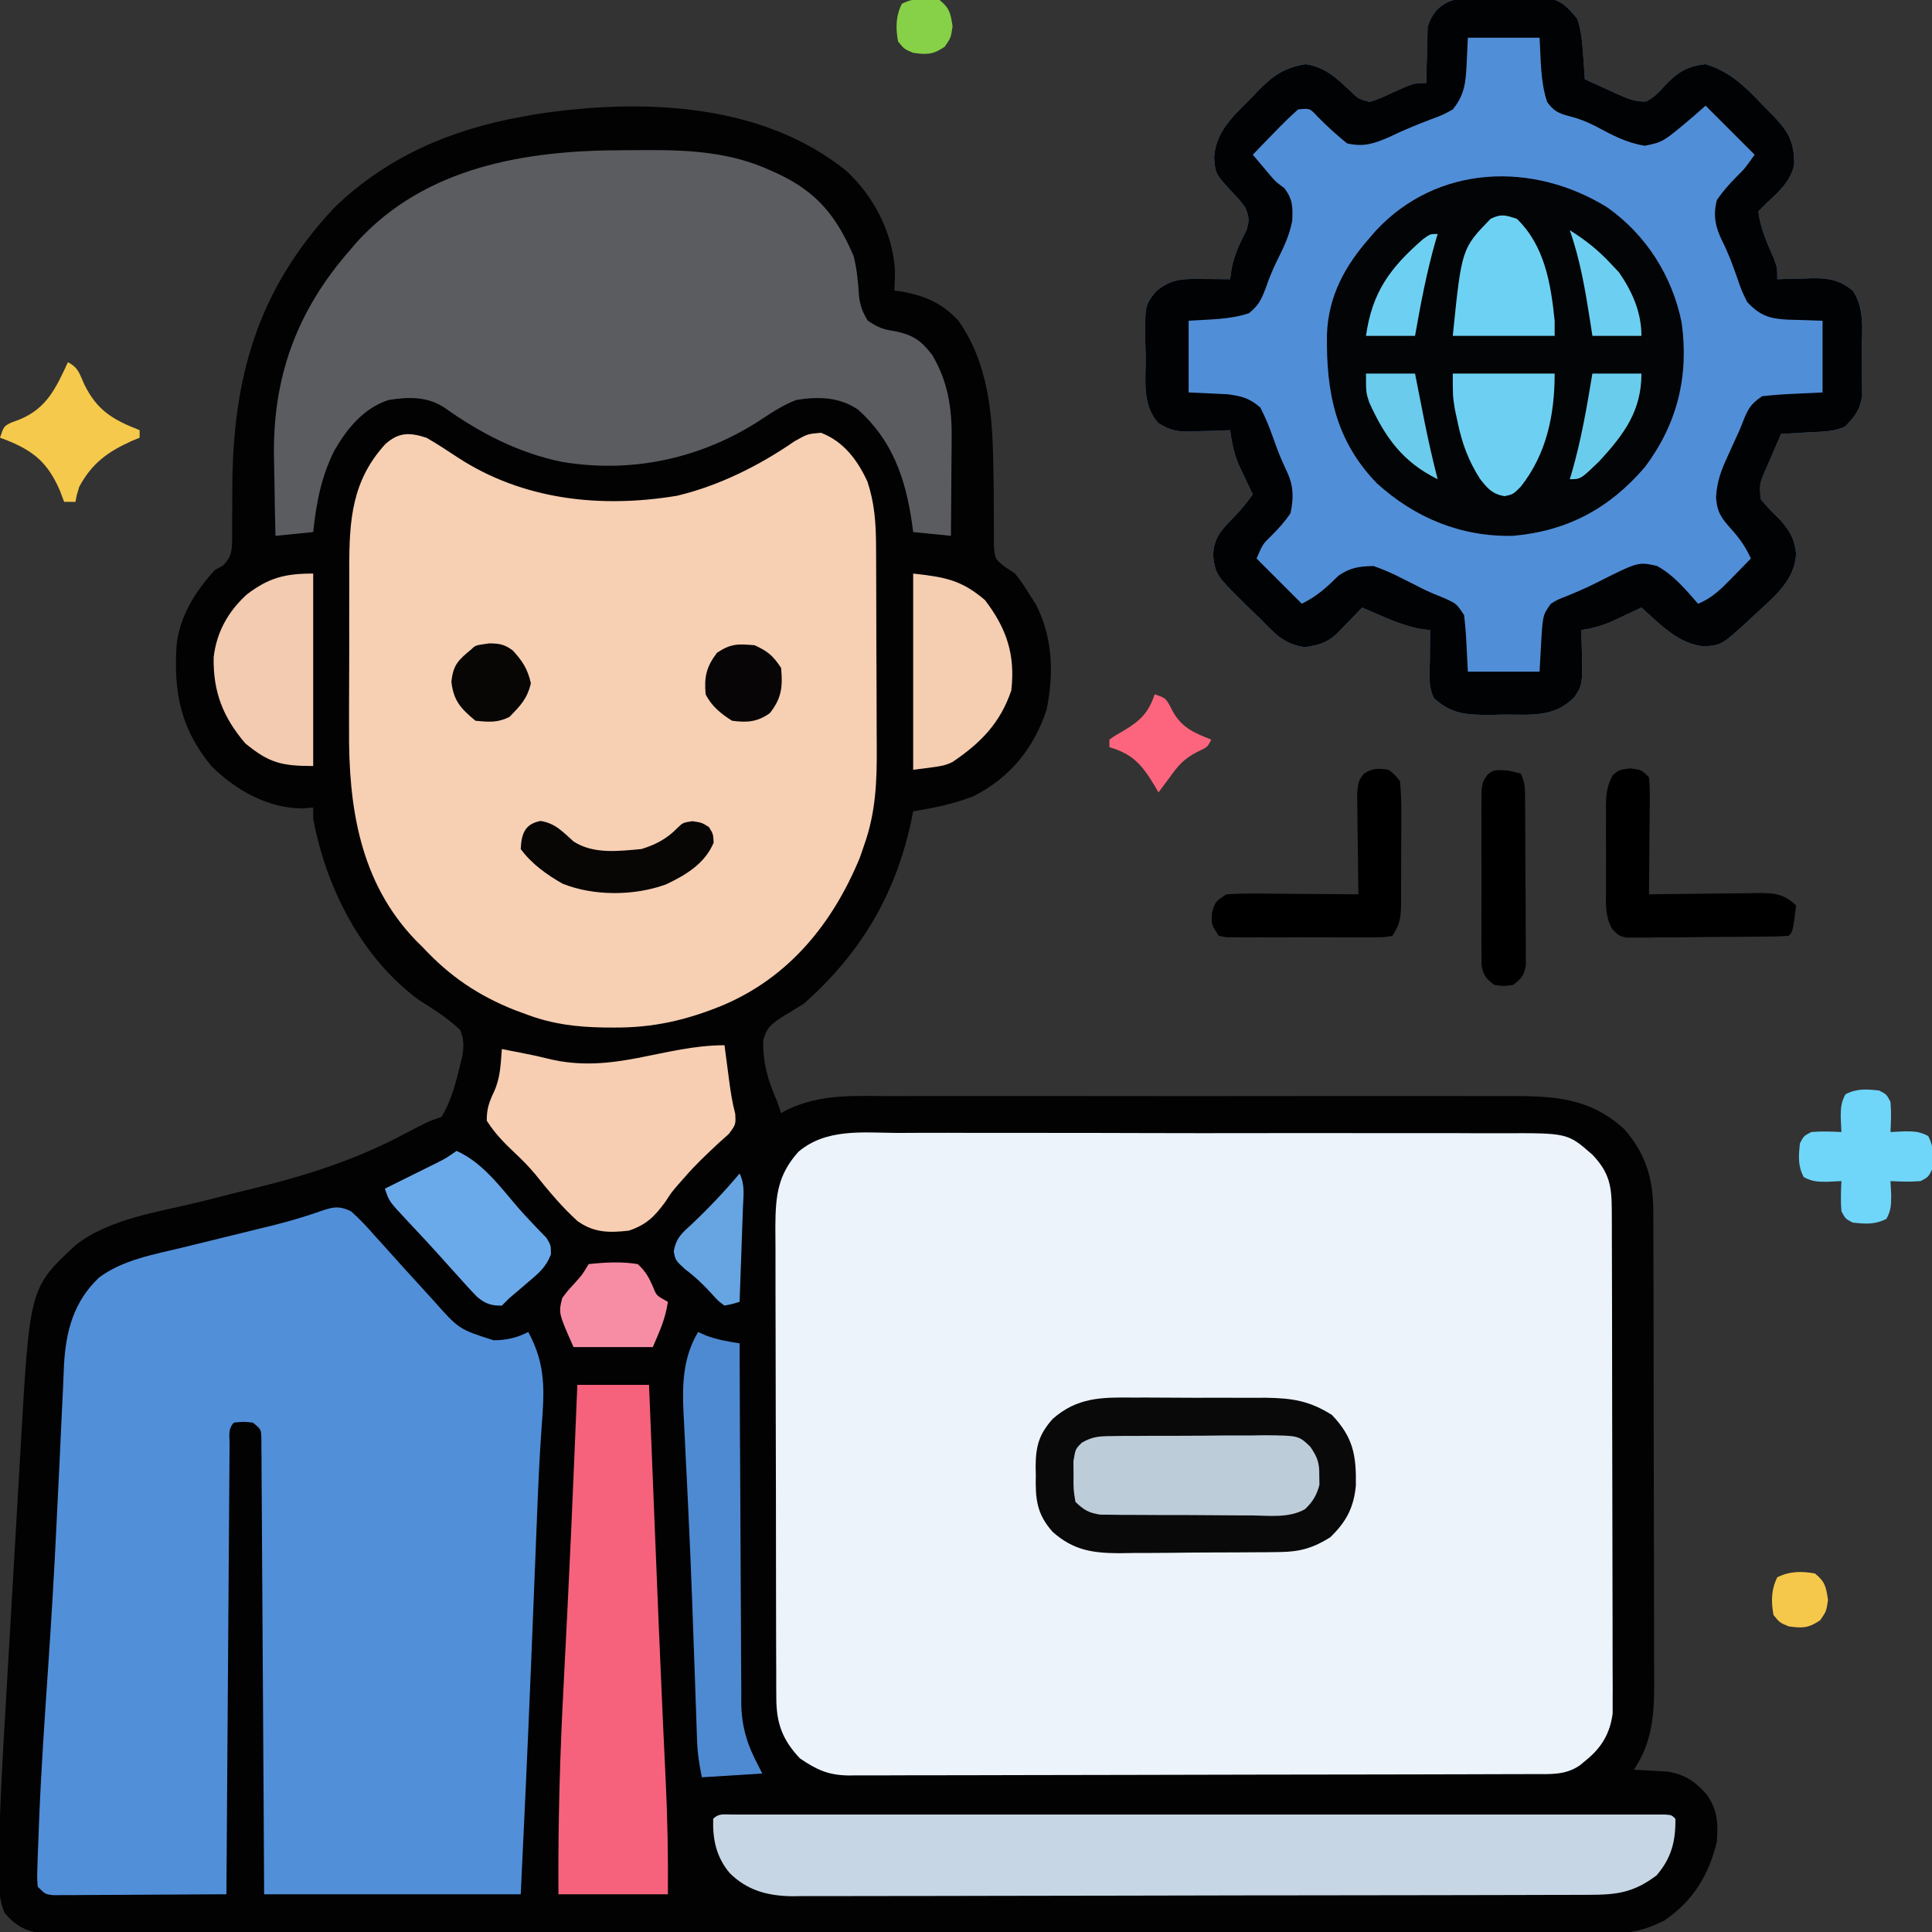 <svg xmlns="http://www.w3.org/2000/svg" width="512" height="512"><rect width="100%" height="100%" fill="#333333" stroke="none"/><path d="M0 0 C7.281 6.693 12.201 16.235 12.926 26.156 C12.936 28.022 12.853 29.887 12.75 31.75 C13.307 31.825 13.864 31.9 14.438 31.977 C20.748 33.064 25.349 35.005 29.75 39.75 C37.587 50.938 38.73 64.035 38.973 77.262 C38.988 78.02 39.003 78.779 39.019 79.561 C39.09 83.432 39.125 87.299 39.109 91.17 C39.121 92.62 39.135 94.07 39.148 95.52 C39.145 96.815 39.142 98.11 39.138 99.445 C39.445 102.91 39.445 102.91 42.166 105.042 C43.445 105.888 43.445 105.888 44.75 106.75 C46.699 109.301 46.699 109.301 48.438 112.062 C49.019 112.966 49.6 113.87 50.199 114.801 C54.738 123.432 55.084 133.405 53.098 142.852 C49.746 153.063 43.363 160.881 33.75 165.75 C28.513 167.767 23.284 168.877 17.75 169.75 C17.554 170.719 17.358 171.689 17.156 172.688 C12.945 192.079 3.696 207.57 -11.25 220.75 C-13.11 221.92 -14.985 223.067 -16.875 224.188 C-19.774 226.117 -21.028 226.963 -21.98 230.344 C-22.154 236.362 -20.681 241.305 -18.25 246.75 C-17.92 247.74 -17.59 248.73 -17.25 249.75 C-16.752 249.467 -16.253 249.185 -15.74 248.893 C-6.814 244.555 2.324 245.187 12.01 245.232 C13.957 245.227 15.905 245.22 17.852 245.211 C23.119 245.193 28.385 245.2 33.651 245.213 C39.174 245.223 44.696 245.213 50.219 245.207 C59.49 245.2 68.761 245.209 78.032 245.229 C88.738 245.25 99.445 245.243 110.151 245.221 C119.358 245.203 128.565 245.201 137.772 245.211 C143.265 245.217 148.757 245.218 154.25 245.205 C159.414 245.193 164.577 245.201 169.741 245.224 C171.632 245.23 173.523 245.228 175.414 245.219 C187.33 245.169 197.002 245.568 206.18 253.977 C211.906 260.443 213.866 267.184 213.89 275.682 C213.896 276.87 213.902 278.059 213.908 279.284 C213.909 280.579 213.91 281.875 213.911 283.21 C213.916 284.595 213.921 285.98 213.926 287.365 C213.939 291.122 213.946 294.878 213.95 298.635 C213.953 300.984 213.957 303.334 213.962 305.684 C213.975 313.044 213.985 320.404 213.989 327.765 C213.993 336.245 214.011 344.726 214.04 353.206 C214.062 359.772 214.072 366.338 214.073 372.904 C214.074 376.82 214.08 380.737 214.098 384.653 C214.114 388.341 214.116 392.027 214.108 395.714 C214.106 397.701 214.12 399.688 214.134 401.674 C214.096 409.939 213.4 416.775 208.75 423.75 C209.558 423.787 210.366 423.825 211.199 423.863 C212.802 423.962 212.802 423.962 214.438 424.062 C215.493 424.121 216.549 424.179 217.637 424.238 C222.275 425.001 224.887 426.791 228 430.25 C230.936 434.445 231.074 437.722 230.75 442.75 C228.656 451.603 224.366 458.629 216.75 463.75 C211.67 466.263 208.011 467.125 202.25 467.128 C201.524 467.132 200.798 467.136 200.05 467.141 C197.623 467.152 195.196 467.141 192.769 467.131 C191.01 467.134 189.25 467.139 187.49 467.145 C182.659 467.158 177.827 467.151 172.996 467.142 C167.783 467.135 162.571 467.146 157.359 467.154 C147.151 467.167 136.943 467.165 126.735 467.156 C118.44 467.149 110.146 467.148 101.851 467.151 C100.671 467.152 99.491 467.152 98.276 467.153 C95.879 467.154 93.482 467.155 91.085 467.156 C68.605 467.164 46.125 467.154 23.645 467.138 C4.347 467.125 -14.952 467.127 -34.25 467.141 C-56.652 467.157 -79.054 467.163 -101.456 467.154 C-103.844 467.153 -106.231 467.152 -108.619 467.151 C-110.381 467.151 -110.381 467.151 -112.178 467.15 C-120.466 467.147 -128.754 467.152 -137.042 467.159 C-147.137 467.167 -157.232 467.165 -167.327 467.149 C-172.48 467.141 -177.633 467.138 -182.786 467.148 C-187.5 467.157 -192.213 467.152 -196.927 467.136 C-198.636 467.133 -200.344 467.134 -202.053 467.142 C-204.369 467.151 -206.685 467.141 -209.001 467.128 C-210.934 467.127 -210.934 467.127 -212.906 467.126 C-217.452 466.615 -220.062 465.113 -223.045 461.691 C-224.824 457.35 -224.625 453.347 -224.529 448.701 C-224.512 447.188 -224.512 447.188 -224.495 445.644 C-224.296 432.923 -223.541 420.226 -222.789 407.527 C-222.637 404.881 -222.484 402.234 -222.333 399.588 C-222.016 394.087 -221.694 388.587 -221.369 383.087 C-220.996 376.77 -220.631 370.453 -220.272 364.135 C-219.922 357.989 -219.565 351.843 -219.205 345.697 C-219.054 343.11 -218.905 340.523 -218.758 337.936 C-216.361 296.035 -216.361 296.035 -204.25 284.75 C-195.19 277.595 -182.045 275.95 -171.097 273.207 C-168.043 272.439 -164.989 271.666 -161.936 270.893 C-159.689 270.329 -157.44 269.776 -155.19 269.224 C-142.096 265.962 -129.395 261.786 -117.438 255.438 C-110.512 251.837 -110.512 251.837 -107.25 250.75 C-104.639 246.495 -103.413 241.565 -102.25 236.75 C-102.059 235.968 -101.868 235.185 -101.672 234.379 C-101.327 231.761 -101.32 230.235 -102.25 227.75 C-105.578 224.551 -109.361 222.211 -113.25 219.75 C-128.484 208.517 -137.814 190.058 -141.25 171.75 C-141.25 170.76 -141.25 169.77 -141.25 168.75 C-142.178 168.833 -143.106 168.915 -144.062 169 C-153.343 168.944 -161.8 164.137 -168.25 157.75 C-176.391 147.846 -178.252 138.256 -177.461 125.728 C-176.639 118.033 -172.422 111.348 -167.25 105.75 C-166.568 105.386 -165.886 105.022 -165.184 104.647 C-162.713 102.223 -162.769 100.396 -162.721 97.027 C-162.729 96.261 -162.738 95.496 -162.746 94.707 C-162.737 93.906 -162.727 93.105 -162.718 92.279 C-162.689 89.707 -162.686 87.135 -162.688 84.562 C-162.645 55.156 -156.186 31.614 -135.562 9.688 C-121.734 -3.657 -104.913 -10.867 -86.25 -14.25 C-85.034 -14.476 -83.819 -14.701 -82.566 -14.934 C-54.823 -19.191 -22.723 -18.29 0 0 Z " fill="#020203" transform="translate(224.25,45.25)"></path><path d="M0 0 C1.91 -0.006 3.819 -0.016 5.729 -0.027 C10.896 -0.05 16.063 -0.035 21.23 -0.013 C26.646 0.006 32.062 -0.005 37.479 -0.011 C46.572 -0.018 55.664 0 64.757 0.033 C75.261 0.071 85.764 0.069 96.268 0.046 C106.386 0.025 116.503 0.032 126.621 0.052 C130.921 0.06 135.221 0.058 139.521 0.048 C144.586 0.038 149.651 0.052 154.716 0.085 C156.572 0.093 158.428 0.093 160.284 0.084 C177.643 0.005 177.643 0.005 184.205 5.76 C188.765 10.554 189.327 14.133 189.345 20.592 C189.351 21.784 189.357 22.975 189.363 24.203 C189.364 26.159 189.364 26.159 189.366 28.155 C189.371 29.544 189.376 30.934 189.381 32.324 C189.394 36.097 189.401 39.87 189.405 43.642 C189.408 46 189.412 48.358 189.417 50.716 C189.43 58.096 189.44 65.476 189.444 72.856 C189.448 81.371 189.466 89.886 189.495 98.4 C189.516 104.985 189.526 111.571 189.528 118.156 C189.529 122.088 189.535 126.019 189.553 129.951 C189.569 133.649 189.571 137.347 189.562 141.046 C189.561 143.046 189.575 145.047 189.589 147.047 C189.581 148.843 189.581 148.843 189.572 150.675 C189.574 151.711 189.575 152.748 189.577 153.816 C188.926 158.966 186.704 162.82 182.705 166.073 C182.117 166.564 181.529 167.055 180.924 167.561 C177.057 170.259 172.995 169.909 168.488 169.908 C167.694 169.911 166.9 169.915 166.082 169.919 C163.413 169.93 160.744 169.934 158.075 169.938 C156.165 169.944 154.254 169.95 152.344 169.957 C147.148 169.975 141.951 169.985 136.755 169.994 C133.509 169.999 130.263 170.005 127.017 170.011 C116.863 170.03 106.71 170.044 96.556 170.053 C84.831 170.063 73.107 170.089 61.383 170.129 C52.323 170.159 43.263 170.174 34.203 170.178 C28.791 170.18 23.379 170.189 17.966 170.214 C12.874 170.237 7.782 170.242 2.69 170.231 C0.822 170.231 -1.045 170.237 -2.913 170.251 C-5.466 170.268 -8.018 170.261 -10.571 170.248 C-11.307 170.259 -12.043 170.27 -12.802 170.281 C-18.316 170.213 -21.344 168.778 -25.795 165.76 C-30.394 160.913 -32.041 156.494 -32.063 149.86 C-32.071 148.678 -32.08 147.497 -32.088 146.279 C-32.088 144.991 -32.087 143.703 -32.086 142.376 C-32.092 141 -32.098 139.623 -32.106 138.246 C-32.124 134.512 -32.128 130.779 -32.13 127.045 C-32.131 124.71 -32.135 122.375 -32.141 120.04 C-32.159 111.887 -32.167 103.734 -32.166 95.581 C-32.165 87.993 -32.186 80.404 -32.217 72.816 C-32.243 66.292 -32.254 59.768 -32.253 53.244 C-32.252 49.351 -32.258 45.459 -32.279 41.566 C-32.299 37.903 -32.299 34.24 -32.284 30.576 C-32.281 28.6 -32.298 26.624 -32.315 24.648 C-32.258 16.57 -31.661 11.058 -26.188 4.974 C-18.826 -1.257 -9.074 -0.073 0 0 Z " fill="#ECF3FB" transform="translate(237.795,300.24)"></path><path d="M0 0 C1.27 -0.006 2.539 -0.013 3.848 -0.02 C5.166 -0 6.485 0.019 7.844 0.039 C9.822 0.01 9.822 0.01 11.84 -0.02 C13.744 -0.01 13.744 -0.01 15.688 0 C16.844 0.006 18.001 0.011 19.193 0.017 C23.268 0.854 24.757 2.475 27.344 5.664 C28.449 8.98 28.665 11.868 28.906 15.352 C28.99 16.531 29.074 17.711 29.16 18.926 C29.221 19.829 29.281 20.733 29.344 21.664 C31.588 22.699 33.838 23.717 36.094 24.727 C36.728 25.021 37.362 25.316 38.016 25.619 C40.601 26.764 42.732 27.692 45.59 27.562 C47.784 26.438 49.039 25.083 50.656 23.227 C53.98 19.789 56.449 18.188 61.344 17.664 C67.811 19.676 71.597 23.4 76.219 28.227 C76.894 28.912 77.57 29.597 78.266 30.303 C82.834 34.977 84.858 37.527 84.836 44.207 C83.924 48.76 80.622 51.571 77.344 54.664 C76.354 55.654 76.354 55.654 75.344 56.664 C75.83 61.219 77.722 65.186 79.504 69.359 C80.344 71.664 80.344 71.664 80.344 74.664 C81.881 74.612 81.881 74.612 83.449 74.559 C84.81 74.53 86.171 74.503 87.531 74.477 C88.205 74.451 88.878 74.426 89.572 74.4 C94.052 74.335 96.804 74.888 100.344 77.664 C103.709 82.712 102.713 88.611 102.719 94.539 C102.743 95.819 102.768 97.099 102.793 98.418 C102.797 99.652 102.801 100.885 102.805 102.156 C102.813 103.284 102.821 104.412 102.83 105.574 C102.24 109.326 100.965 110.969 98.344 113.664 C95.302 115.185 92.063 115.038 88.719 115.227 C88.012 115.27 87.306 115.313 86.578 115.357 C84.834 115.464 83.089 115.564 81.344 115.664 C80.283 118.074 79.245 120.49 78.219 122.914 C77.916 123.596 77.613 124.278 77.301 124.98 C75.623 128.845 75.623 128.845 75.938 132.922 C77.5 134.858 79.181 136.56 80.969 138.289 C83.627 141.318 84.975 143.492 85.344 147.539 C84.833 154.338 80.106 158.253 75.344 162.664 C74.091 163.838 74.091 163.838 72.812 165.035 C65.674 171.536 65.674 171.536 61.094 171.977 C54.096 171.393 49.407 166.158 44.344 161.664 C43.608 162.013 42.872 162.363 42.113 162.723 C41.137 163.178 40.162 163.633 39.156 164.102 C38.193 164.554 37.23 165.006 36.238 165.473 C33.577 166.568 31.176 167.214 28.344 167.664 C28.39 168.605 28.437 169.546 28.484 170.516 C28.816 181.959 28.816 181.959 26.594 185.414 C21.155 190.853 15.266 190.031 7.969 190.039 C6.845 190.064 5.721 190.088 4.562 190.113 C-1.775 190.136 -5.904 190.057 -10.656 185.664 C-12.25 182.476 -11.758 179.035 -11.719 175.539 C-11.714 174.785 -11.71 174.031 -11.705 173.254 C-11.693 171.391 -11.675 169.527 -11.656 167.664 C-12.944 167.496 -12.944 167.496 -14.258 167.324 C-17.793 166.638 -20.732 165.531 -24.031 164.102 C-25.091 163.647 -26.15 163.191 -27.242 162.723 C-28.039 162.373 -28.835 162.024 -29.656 161.664 C-30.579 162.621 -30.579 162.621 -31.52 163.598 C-32.732 164.837 -32.732 164.837 -33.969 166.102 C-34.769 166.925 -35.57 167.749 -36.395 168.598 C-39.185 171.147 -41.137 171.583 -44.844 172.164 C-50.412 171.434 -52.798 168.556 -56.656 164.664 C-57.628 163.715 -58.601 162.767 -59.574 161.82 C-68.457 153.111 -68.457 153.111 -69.156 148.039 C-69.13 143.198 -66.761 140.852 -63.48 137.523 C-61.672 135.68 -60.162 133.759 -58.656 131.664 C-59.006 130.94 -59.355 130.215 -59.715 129.469 C-60.397 128.019 -60.397 128.019 -61.094 126.539 C-61.772 125.112 -61.772 125.112 -62.465 123.656 C-63.668 120.635 -64.241 117.88 -64.656 114.664 C-65.753 114.71 -66.85 114.757 -67.98 114.805 C-69.435 114.842 -70.889 114.879 -72.344 114.914 C-73.065 114.948 -73.786 114.981 -74.529 115.016 C-78.394 115.086 -80.237 114.923 -83.613 112.836 C-88.153 108.009 -86.957 101.092 -87.031 94.852 C-87.069 93.675 -87.106 92.499 -87.145 91.287 C-87.243 81.574 -87.243 81.574 -84.32 77.902 C-80.078 74.338 -76.85 74.552 -71.469 74.602 C-69.56 74.615 -69.56 74.615 -67.613 74.629 C-66.637 74.641 -65.662 74.652 -64.656 74.664 C-64.535 73.769 -64.414 72.875 -64.289 71.953 C-63.557 68.151 -62.14 65.235 -60.398 61.812 C-59.497 59.204 -59.59 58.195 -60.656 55.664 C-62.239 53.543 -62.239 53.543 -64.156 51.539 C-68.575 46.74 -68.575 46.74 -68.906 42.352 C-68.431 35.339 -63.626 31.242 -58.906 26.477 C-58.311 25.848 -57.715 25.22 -57.102 24.572 C-53.14 20.563 -50.25 18.611 -44.656 17.664 C-39.342 18.456 -36.259 21.528 -32.488 25.105 C-30.635 26.879 -30.635 26.879 -27.656 27.664 C-24.747 26.678 -24.747 26.678 -21.656 25.227 C-15.959 22.664 -15.959 22.664 -12.656 22.664 C-12.642 21.495 -12.628 20.326 -12.613 19.121 C-12.566 17.573 -12.518 16.025 -12.469 14.477 C-12.46 13.323 -12.46 13.323 -12.451 12.146 C-12.422 11.396 -12.393 10.645 -12.363 9.871 C-12.348 9.185 -12.332 8.499 -12.316 7.792 C-10.401 1.613 -5.965 0.029 0 0 Z " fill="#518ED8" transform="translate(390.656,-0.664)"></path><path d="M0 0 C2.399 2.069 4.469 4.377 6.562 6.75 C7.171 7.42 7.779 8.09 8.406 8.781 C10.28 10.846 12.14 12.923 14 15 C15.652 16.824 17.309 18.644 18.972 20.458 C19.958 21.534 20.94 22.614 21.916 23.698 C28.629 31.258 28.629 31.258 37.812 34.188 C41.273 34.156 43.868 33.566 47 32 C51.748 40.774 51.26 47.627 50.523 57.343 C49.962 65.165 49.622 72.99 49.316 80.824 C49.256 82.325 49.196 83.827 49.135 85.328 C49.008 88.488 48.881 91.648 48.756 94.809 C48.431 103 48.099 111.192 47.766 119.383 C47.733 120.19 47.7 120.997 47.666 121.828 C46.865 141.557 45.946 161.278 45 181 C22.56 181 0.12 181 -23 181 C-23.049 172.144 -23.098 163.288 -23.148 154.164 C-23.188 147.856 -23.229 141.549 -23.272 135.241 C-23.328 127.062 -23.38 118.882 -23.422 110.702 C-23.455 104.228 -23.495 97.754 -23.543 91.279 C-23.568 87.85 -23.59 84.42 -23.603 80.991 C-23.619 77.166 -23.649 73.342 -23.681 69.518 C-23.683 68.375 -23.685 67.232 -23.688 66.055 C-23.699 65.017 -23.71 63.979 -23.722 62.91 C-23.727 62.005 -23.733 61.1 -23.738 60.167 C-23.799 57.789 -23.799 57.789 -26 56 C-28.542 55.75 -28.542 55.75 -31 56 C-32.647 57.647 -32.142 59.558 -32.158 61.828 C-32.168 62.873 -32.178 63.917 -32.188 64.994 C-32.194 66.15 -32.199 67.305 -32.205 68.496 C-32.215 69.706 -32.225 70.916 -32.235 72.162 C-32.262 75.488 -32.283 78.814 -32.303 82.141 C-32.325 85.613 -32.353 89.086 -32.379 92.559 C-32.429 99.139 -32.474 105.719 -32.517 112.299 C-32.567 119.789 -32.622 127.279 -32.677 134.768 C-32.791 150.179 -32.898 165.589 -33 181 C-39.799 181.051 -46.599 181.086 -53.398 181.11 C-55.712 181.12 -58.027 181.134 -60.341 181.151 C-63.662 181.175 -66.983 181.186 -70.305 181.195 C-71.344 181.206 -72.384 181.216 -73.455 181.227 C-74.416 181.227 -75.377 181.227 -76.367 181.227 C-77.215 181.231 -78.063 181.236 -78.937 181.241 C-81 181 -81 181 -83 179 C-83.183 176.657 -83.183 176.657 -83.082 173.641 C-83.046 172.486 -83.01 171.332 -82.973 170.143 C-82.92 168.858 -82.867 167.574 -82.812 166.25 C-82.762 164.879 -82.712 163.508 -82.662 162.136 C-82.109 147.953 -81.123 133.794 -80.16 119.634 C-79.345 107.615 -78.632 95.597 -78.057 83.564 C-77.939 81.086 -77.816 78.608 -77.693 76.131 C-77.225 66.779 -77.225 66.779 -76.803 57.426 C-76.649 53.825 -76.475 50.224 -76.286 46.624 C-76.191 44.705 -76.12 42.784 -76.049 40.864 C-75.55 31.794 -73.526 23.984 -66.75 17.562 C-60.438 12.843 -52.225 11.451 -44.688 9.625 C-43.834 9.414 -42.98 9.204 -42.1 8.987 C-38.493 8.097 -34.884 7.216 -31.274 6.334 C-28.62 5.684 -25.966 5.03 -23.312 4.375 C-22.512 4.181 -21.712 3.987 -20.887 3.788 C-16.131 2.614 -11.518 1.223 -6.9 -0.417 C-4.076 -1.284 -2.691 -1.272 0 0 Z " fill="#518FD9" transform="translate(93,321)"></path><path d="M0 0 C2.818 1.603 5.49 3.368 8.191 5.16 C25.528 16.517 46.2 18.744 66.445 15.375 C77.489 12.749 88.235 7.384 97.562 0.938 C101 -1 101 -1 104.562 -1.312 C110.53 0.966 114.239 5.892 116.875 11.625 C118.757 17.272 119.13 22.551 119.161 28.483 C119.166 29.208 119.171 29.932 119.176 30.679 C119.191 33.06 119.198 35.442 119.203 37.824 C119.207 39.053 119.207 39.053 119.212 40.307 C119.227 44.644 119.236 48.982 119.24 53.319 C119.246 57.773 119.27 62.226 119.298 66.68 C119.317 70.128 119.322 73.576 119.324 77.024 C119.327 78.665 119.335 80.305 119.348 81.945 C119.416 91.027 119.096 99.339 116 108 C115.435 109.64 115.435 109.64 114.859 111.312 C107.667 128.735 96.11 143.005 78.466 150.446 C68.836 154.384 60.122 156.379 49.688 156.312 C48.763 156.307 47.838 156.301 46.885 156.295 C39.885 156.171 33.608 155.428 27 153 C25.26 152.362 25.26 152.362 23.484 151.711 C13.687 147.813 6.166 142.718 -1 135 C-1.605 134.401 -2.209 133.801 -2.832 133.184 C-17.667 117.782 -20.659 97.766 -20.496 77.285 C-20.496 75.652 -20.498 74.019 -20.501 72.385 C-20.502 68.998 -20.49 65.611 -20.467 62.223 C-20.438 57.908 -20.441 53.593 -20.454 49.277 C-20.461 45.918 -20.453 42.559 -20.44 39.2 C-20.436 37.609 -20.435 36.018 -20.439 34.427 C-20.456 21.913 -19.742 11.337 -10.875 1.688 C-7.325 -1.508 -4.41 -1.423 0 0 Z " fill="#F7CFB3" transform="translate(113,116)"></path><path d="M0 0 C2.179 -0.002 4.357 -0.02 6.535 -0.039 C17.883 -0.087 28.691 0.57 39.131 5.373 C39.811 5.681 40.492 5.989 41.193 6.307 C51.543 11.19 56.7 17.71 61.131 28.123 C62.005 31.69 62.309 35.158 62.537 38.818 C62.908 41.37 63.501 43.013 64.881 45.185 C67.783 47.12 68.962 47.486 72.256 47.998 C76.799 48.949 78.986 50.439 81.881 54.185 C86.091 61.202 87.194 68.393 87.076 76.404 C87.074 77.147 87.071 77.891 87.068 78.657 C87.057 81 87.032 83.342 87.006 85.685 C86.996 87.287 86.987 88.888 86.979 90.49 C86.957 94.389 86.922 98.287 86.881 102.185 C83.581 101.855 80.281 101.525 76.881 101.185 C76.734 100.06 76.734 100.06 76.584 98.912 C74.847 87.023 71.451 76.953 62.26 68.736 C57.298 65.345 51.676 65.243 45.881 66.185 C42.599 67.464 39.799 69.227 36.881 71.185 C21.116 81.622 2.477 85.752 -16.256 82.572 C-27.746 80.206 -37.855 74.973 -47.369 68.185 C-51.988 65.217 -56.821 65.345 -62.119 66.185 C-68.789 68.349 -73.122 73.738 -76.533 79.627 C-80.009 86.61 -81.297 93.468 -82.119 101.185 C-87.069 101.68 -87.069 101.68 -92.119 102.185 C-92.245 97.209 -92.334 92.234 -92.394 87.256 C-92.418 85.571 -92.452 83.885 -92.496 82.2 C-93.045 60.541 -86.637 42.602 -72.119 26.185 C-71.612 25.585 -71.106 24.984 -70.584 24.365 C-52.386 4.352 -25.718 -0.003 0 0 Z " fill="#5A5C5F" transform="translate(165.119,39.815)"></path><path d="M0 0 C1.27 -0.006 2.539 -0.013 3.848 -0.02 C5.166 -0 6.485 0.019 7.844 0.039 C9.822 0.01 9.822 0.01 11.84 -0.02 C13.744 -0.01 13.744 -0.01 15.688 0 C16.844 0.006 18.001 0.011 19.193 0.017 C23.268 0.854 24.757 2.475 27.344 5.664 C28.449 8.98 28.665 11.868 28.906 15.352 C28.99 16.531 29.074 17.711 29.16 18.926 C29.221 19.829 29.281 20.733 29.344 21.664 C31.588 22.699 33.838 23.717 36.094 24.727 C36.728 25.021 37.362 25.316 38.016 25.619 C40.601 26.764 42.732 27.692 45.59 27.562 C47.784 26.438 49.039 25.083 50.656 23.227 C53.98 19.789 56.449 18.188 61.344 17.664 C67.811 19.676 71.597 23.4 76.219 28.227 C76.894 28.912 77.57 29.597 78.266 30.303 C82.834 34.977 84.858 37.527 84.836 44.207 C83.924 48.76 80.622 51.571 77.344 54.664 C76.354 55.654 76.354 55.654 75.344 56.664 C75.83 61.219 77.722 65.186 79.504 69.359 C80.344 71.664 80.344 71.664 80.344 74.664 C81.881 74.612 81.881 74.612 83.449 74.559 C84.81 74.53 86.171 74.503 87.531 74.477 C88.205 74.451 88.878 74.426 89.572 74.4 C94.052 74.335 96.804 74.888 100.344 77.664 C103.709 82.712 102.713 88.611 102.719 94.539 C102.743 95.819 102.768 97.099 102.793 98.418 C102.797 99.652 102.801 100.885 102.805 102.156 C102.813 103.284 102.821 104.412 102.83 105.574 C102.24 109.326 100.965 110.969 98.344 113.664 C95.302 115.185 92.063 115.038 88.719 115.227 C88.012 115.27 87.306 115.313 86.578 115.357 C84.834 115.464 83.089 115.564 81.344 115.664 C80.283 118.074 79.245 120.49 78.219 122.914 C77.916 123.596 77.613 124.278 77.301 124.98 C75.623 128.845 75.623 128.845 75.938 132.922 C77.5 134.858 79.181 136.56 80.969 138.289 C83.627 141.318 84.975 143.492 85.344 147.539 C84.833 154.338 80.106 158.253 75.344 162.664 C74.091 163.838 74.091 163.838 72.812 165.035 C65.674 171.536 65.674 171.536 61.094 171.977 C54.096 171.393 49.407 166.158 44.344 161.664 C43.608 162.013 42.872 162.363 42.113 162.723 C41.137 163.178 40.162 163.633 39.156 164.102 C38.193 164.554 37.23 165.006 36.238 165.473 C33.577 166.568 31.176 167.214 28.344 167.664 C28.39 168.605 28.437 169.546 28.484 170.516 C28.816 181.959 28.816 181.959 26.594 185.414 C21.155 190.853 15.266 190.031 7.969 190.039 C6.845 190.064 5.721 190.088 4.562 190.113 C-1.775 190.136 -5.904 190.057 -10.656 185.664 C-12.25 182.476 -11.758 179.035 -11.719 175.539 C-11.714 174.785 -11.71 174.031 -11.705 173.254 C-11.693 171.391 -11.675 169.527 -11.656 167.664 C-12.944 167.496 -12.944 167.496 -14.258 167.324 C-17.793 166.638 -20.732 165.531 -24.031 164.102 C-25.091 163.647 -26.15 163.191 -27.242 162.723 C-28.039 162.373 -28.835 162.024 -29.656 161.664 C-30.579 162.621 -30.579 162.621 -31.52 163.598 C-32.732 164.837 -32.732 164.837 -33.969 166.102 C-34.769 166.925 -35.57 167.749 -36.395 168.598 C-39.185 171.147 -41.137 171.583 -44.844 172.164 C-50.412 171.434 -52.798 168.556 -56.656 164.664 C-57.628 163.715 -58.601 162.767 -59.574 161.82 C-68.457 153.111 -68.457 153.111 -69.156 148.039 C-69.13 143.198 -66.761 140.852 -63.48 137.523 C-61.672 135.68 -60.162 133.759 -58.656 131.664 C-59.006 130.94 -59.355 130.215 -59.715 129.469 C-60.397 128.019 -60.397 128.019 -61.094 126.539 C-61.772 125.112 -61.772 125.112 -62.465 123.656 C-63.668 120.635 -64.241 117.88 -64.656 114.664 C-65.753 114.71 -66.85 114.757 -67.98 114.805 C-69.435 114.842 -70.889 114.879 -72.344 114.914 C-73.065 114.948 -73.786 114.981 -74.529 115.016 C-78.394 115.086 -80.237 114.923 -83.613 112.836 C-88.153 108.009 -86.957 101.092 -87.031 94.852 C-87.069 93.675 -87.106 92.499 -87.145 91.287 C-87.243 81.574 -87.243 81.574 -84.32 77.902 C-80.078 74.338 -76.85 74.552 -71.469 74.602 C-69.56 74.615 -69.56 74.615 -67.613 74.629 C-66.637 74.641 -65.662 74.652 -64.656 74.664 C-64.535 73.769 -64.414 72.875 -64.289 71.953 C-63.557 68.151 -62.14 65.235 -60.398 61.812 C-59.497 59.204 -59.59 58.195 -60.656 55.664 C-62.239 53.543 -62.239 53.543 -64.156 51.539 C-68.575 46.74 -68.575 46.74 -68.906 42.352 C-68.431 35.339 -63.626 31.242 -58.906 26.477 C-58.311 25.848 -57.715 25.22 -57.102 24.572 C-53.14 20.563 -50.25 18.611 -44.656 17.664 C-39.342 18.456 -36.259 21.528 -32.488 25.105 C-30.635 26.879 -30.635 26.879 -27.656 27.664 C-24.747 26.678 -24.747 26.678 -21.656 25.227 C-15.959 22.664 -15.959 22.664 -12.656 22.664 C-12.642 21.495 -12.628 20.326 -12.613 19.121 C-12.566 17.573 -12.518 16.025 -12.469 14.477 C-12.46 13.323 -12.46 13.323 -12.451 12.146 C-12.422 11.396 -12.393 10.645 -12.363 9.871 C-12.348 9.185 -12.332 8.499 -12.316 7.792 C-10.401 1.613 -5.965 0.029 0 0 Z M-1.656 10.664 C-1.759 12.871 -1.863 15.078 -1.969 17.352 C-2.199 22.286 -2.464 25.776 -5.656 29.664 C-8.258 31.105 -8.258 31.105 -11.281 32.227 C-15.1 33.682 -18.798 35.182 -22.469 36.977 C-26.512 38.715 -29.22 39.676 -33.656 38.664 C-36.429 36.469 -38.929 34.141 -41.422 31.633 C-43.535 29.334 -43.535 29.334 -46.656 29.664 C-48.824 31.614 -50.835 33.563 -52.844 35.664 C-53.403 36.236 -53.961 36.809 -54.537 37.398 C-55.917 38.814 -57.288 40.238 -58.656 41.664 C-57.742 42.749 -56.825 43.832 -55.906 44.914 C-55.362 45.561 -54.818 46.208 -54.258 46.875 C-52.634 48.792 -52.634 48.792 -50.281 50.539 C-48.068 53.433 -48.042 55.516 -48.195 59.102 C-48.908 63.066 -50.569 66.424 -52.355 70.012 C-53.513 72.373 -54.429 74.681 -55.281 77.164 C-56.546 80.383 -57.127 81.542 -59.656 83.664 C-64.811 85.382 -70.256 85.29 -75.656 85.664 C-75.656 91.934 -75.656 98.204 -75.656 104.664 C-70.432 104.908 -70.432 104.908 -65.207 105.152 C-61.412 105.699 -59.559 106.176 -56.656 108.664 C-55.386 111.185 -54.392 113.464 -53.469 116.102 C-51.692 121.072 -51.692 121.072 -49.516 125.871 C-47.827 129.395 -47.82 132.889 -48.656 136.664 C-50.226 138.996 -51.925 140.873 -53.93 142.84 C-55.981 144.831 -55.981 144.831 -57.656 148.664 C-53.696 152.624 -49.736 156.584 -45.656 160.664 C-41.562 158.617 -39.15 156.397 -35.949 153.223 C-32.76 151.055 -30.506 150.749 -26.656 150.664 C-23.947 151.631 -21.67 152.593 -19.156 153.914 C-17.896 154.545 -16.636 155.176 -15.375 155.805 C-14.763 156.119 -14.15 156.432 -13.52 156.756 C-11.646 157.669 -9.75 158.443 -7.812 159.211 C-4.656 160.664 -4.656 160.664 -2.656 163.664 C-2.356 166.26 -2.148 168.75 -2.031 171.352 C-1.907 173.765 -1.784 176.178 -1.656 178.664 C4.614 178.664 10.884 178.664 17.344 178.664 C17.529 175.323 17.529 175.323 17.719 171.914 C18.177 163.671 18.177 163.671 20.344 160.664 C22.051 159.609 22.051 159.609 24.156 158.789 C27.027 157.636 29.783 156.442 32.547 155.043 C43.485 149.536 43.485 149.536 48.422 150.633 C52.83 152.998 56.091 156.937 59.344 160.664 C63.247 159.077 65.679 156.531 68.594 153.539 C69.486 152.629 70.378 151.719 71.297 150.781 C71.972 150.083 72.648 149.384 73.344 148.664 C71.995 145.706 70.448 143.456 68.281 141.039 C65.619 138.058 64.413 136.591 64.105 132.477 C64.369 128.259 65.4 125.492 67.156 121.664 C67.939 119.932 67.939 119.932 68.738 118.164 C69.268 117.009 69.798 115.854 70.344 114.664 C70.596 114.029 70.847 113.393 71.107 112.738 C72.498 109.232 73.114 107.817 76.344 105.664 C79.105 105.363 81.764 105.155 84.531 105.039 C87.109 104.915 89.688 104.792 92.344 104.664 C92.344 98.394 92.344 92.124 92.344 85.664 C87.633 85.494 87.633 85.494 82.921 85.366 C78.139 85.121 75.59 84.173 72.344 80.664 C70.867 77.641 70.867 77.641 69.719 74.289 C68.534 70.893 67.363 67.702 65.734 64.492 C63.917 60.796 63.28 57.637 64.344 53.664 C65.897 51.386 67.586 49.485 69.52 47.523 C71.667 45.417 71.667 45.417 74.344 41.664 C70.054 37.374 65.764 33.084 61.344 28.664 C60.312 29.572 59.281 30.479 58.219 31.414 C50.071 38.319 50.071 38.319 45.219 39.289 C40.295 38.495 36.595 36.458 32.223 34.121 C29.857 32.924 27.835 32.1 25.281 31.477 C22.314 30.656 21.12 30.131 19.344 27.664 C17.532 22.228 17.709 16.351 17.344 10.664 C11.074 10.664 4.804 10.664 -1.656 10.664 Z " fill="#010203" transform="translate(390.656,-0.664)"></path><path d="M0 0 C10.282 7.296 17.154 18.156 19.652 30.48 C21.609 44.664 18.535 57.266 9.922 68.777 C0.48 79.755 -10.532 85.693 -25 87 C-38.743 87.315 -50.976 82.285 -61.121 73.074 C-72.18 61.639 -74.565 48.771 -74.344 33.559 C-73.936 23.417 -69.61 15.506 -63 8 C-62.477 7.395 -61.953 6.791 -61.414 6.168 C-45.146 -11.36 -19.815 -12.305 0 0 Z " fill="#020405" transform="translate(426,55)"></path><path d="M0 0 C0.883 -0.003 1.765 -0.005 2.675 -0.008 C3.656 -0.006 4.636 -0.003 5.647 -0.001 C6.68 -0.003 7.714 -0.004 8.778 -0.006 C12.269 -0.01 15.76 -0.007 19.251 -0.004 C21.742 -0.005 24.233 -0.007 26.724 -0.009 C32.805 -0.013 38.886 -0.012 44.967 -0.009 C49.907 -0.007 54.847 -0.007 59.787 -0.008 C60.839 -0.008 60.839 -0.008 61.913 -0.008 C63.338 -0.009 64.764 -0.009 66.189 -0.009 C79.57 -0.012 92.951 -0.009 106.333 -0.004 C117.827 0.001 129.321 0 140.815 -0.005 C154.146 -0.01 167.478 -0.012 180.81 -0.009 C182.23 -0.009 183.65 -0.008 185.071 -0.008 C185.769 -0.008 186.468 -0.008 187.188 -0.008 C192.125 -0.007 197.062 -0.008 201.999 -0.01 C208.637 -0.014 215.276 -0.011 221.914 -0.006 C224.358 -0.004 226.803 -0.005 229.247 -0.007 C232.568 -0.01 235.889 -0.006 239.21 -0.001 C240.681 -0.004 240.681 -0.004 242.182 -0.008 C243.506 -0.004 243.506 -0.004 244.857 0 C246.009 0 246.009 0 247.183 0 C248.929 0.126 248.929 0.126 249.929 1.126 C249.991 7.1 248.895 11.516 244.929 16.126 C238.878 20.695 234.397 21.275 227.004 21.273 C226.08 21.277 225.156 21.28 224.204 21.284 C221.095 21.295 217.986 21.299 214.877 21.303 C212.653 21.309 210.429 21.316 208.205 21.323 C202.154 21.34 196.102 21.351 190.05 21.359 C186.27 21.364 182.49 21.37 178.71 21.376 C168.242 21.393 157.774 21.408 147.305 21.415 C144.589 21.417 141.873 21.419 139.157 21.421 C138.144 21.422 138.144 21.422 137.111 21.422 C126.179 21.431 115.246 21.456 104.314 21.489 C93.086 21.522 81.858 21.539 70.63 21.543 C64.327 21.545 58.025 21.554 51.722 21.579 C45.792 21.603 39.862 21.607 33.932 21.597 C31.756 21.596 29.581 21.602 27.406 21.616 C24.433 21.634 21.461 21.627 18.488 21.614 C17.201 21.63 17.201 21.63 15.889 21.647 C9.497 21.579 3.948 20.139 -0.692 15.509 C-4.26 11.254 -5.237 6.62 -5.071 1.126 C-3.535 -0.41 -2.141 0 0 0 Z " fill="#C6D6E4" transform="translate(194.071,480.874)"></path><path d="M0 0 C6.27 0 12.54 0 19 0 C19.121 3.009 19.121 3.009 19.244 6.079 C19.585 14.592 19.928 23.106 20.271 31.62 C20.375 34.177 20.478 36.735 20.58 39.293 C21.567 63.834 21.567 63.834 22.645 88.371 C22.692 89.408 22.739 90.445 22.788 91.513 C23 96.124 23.217 100.734 23.441 105.344 C23.91 115.244 24.074 125.089 24 135 C14.43 135 4.86 135 -5 135 C-5.144 116.375 -4.609 97.908 -3.625 79.312 C-3.486 76.612 -3.35 73.911 -3.214 71.21 C-3.18 70.535 -3.146 69.859 -3.11 69.163 C-3.042 67.795 -2.973 66.428 -2.904 65.061 C-2.801 63.018 -2.697 60.975 -2.593 58.933 C-1.93 45.833 -1.358 32.73 -0.812 19.625 C-0.77 18.608 -0.727 17.592 -0.684 16.544 C-0.453 11.03 -0.226 5.515 0 0 Z " fill="#F6627B" transform="translate(153,367)"></path><path d="M0 0 C1.257 -0.002 2.514 -0.005 3.809 -0.007 C6.459 -0.006 9.107 0.004 11.757 0.032 C15.133 0.066 18.507 0.06 21.883 0.041 C25.131 0.028 28.378 0.046 31.625 0.062 C33.428 0.055 33.428 0.055 35.268 0.047 C42.243 0.145 46.893 0.852 52.812 4.629 C58.459 10.573 59.264 15.319 59.129 23.359 C58.561 29.223 56.552 32.934 52.375 37.004 C47.923 39.827 44.316 40.879 39.048 40.935 C37.913 40.951 36.778 40.967 35.608 40.984 C34.39 40.989 33.173 40.994 31.918 41 C30.657 41.009 29.395 41.018 28.096 41.027 C25.429 41.042 22.762 41.052 20.094 41.054 C16.695 41.06 13.297 41.097 9.897 41.143 C6.633 41.18 3.37 41.181 0.105 41.188 C-1.106 41.207 -2.318 41.227 -3.566 41.247 C-10.726 41.209 -15.713 40.453 -21.188 35.629 C-25.506 30.818 -25.81 26.802 -25.688 20.629 C-25.703 19.848 -25.718 19.067 -25.734 18.262 C-25.698 12.933 -24.865 9.725 -21.188 5.629 C-14.708 -0.056 -8.32 -0.092 0 0 Z " fill="#09090A" transform="translate(300.188,370.371)"></path><path d="M0 0 C0.199 1.52 0.199 1.52 0.402 3.07 C0.581 4.422 0.759 5.773 0.938 7.125 C1.025 7.79 1.112 8.455 1.201 9.141 C1.61 12.226 2.047 15.175 2.848 18.188 C3 21 3 21 1.156 23.492 C0.28 24.279 -0.597 25.065 -1.5 25.875 C-4.688 28.846 -7.786 31.754 -10.625 35.062 C-11.184 35.693 -11.744 36.323 -12.32 36.973 C-14.075 39.022 -14.075 39.022 -15.68 41.496 C-18.509 45.387 -20.706 47.56 -25.316 49.129 C-30.569 49.737 -34.635 49.7 -38.97 46.583 C-43.165 42.794 -46.699 38.491 -50.235 34.095 C-51.893 32.127 -53.614 30.373 -55.492 28.617 C-58.34 25.931 -60.897 23.335 -63 20 C-63.045 16.957 -62.406 15.145 -61.121 12.402 C-59.385 8.682 -59.328 5.062 -59 1 C-58.394 1.121 -57.788 1.242 -57.164 1.367 C-55.384 1.723 -53.602 2.074 -51.82 2.422 C-50.12 2.77 -48.424 3.147 -46.742 3.578 C-29.445 7.797 -16.201 0 0 0 Z " fill="#F7CEB2" transform="translate(192,277)"></path><path d="M0 0 C1.052 0.464 1.052 0.464 2.125 0.938 C5.092 2.034 7.882 2.521 11 3 C11.004 4.27 11.007 5.541 11.011 6.85 C11.048 18.841 11.106 30.831 11.184 42.822 C11.223 48.986 11.256 55.15 11.271 61.315 C11.286 67.267 11.321 73.219 11.368 79.171 C11.383 81.439 11.391 83.706 11.392 85.973 C11.394 89.157 11.421 92.34 11.454 95.523 C11.449 96.454 11.444 97.385 11.439 98.344 C11.54 104.707 13.024 109.395 16 115 C16.495 115.99 16.495 115.99 17 117 C9.08 117.495 9.08 117.495 1 118 C0.306 114.529 -0.147 111.736 -0.265 108.281 C-0.299 107.364 -0.333 106.447 -0.367 105.502 C-0.415 104.016 -0.415 104.016 -0.465 102.5 C-0.521 100.928 -0.521 100.928 -0.579 99.323 C-0.702 95.882 -0.82 92.441 -0.938 89 C-1.107 84.193 -1.279 79.385 -1.453 74.578 C-1.497 73.362 -1.541 72.145 -1.586 70.891 C-1.88 62.857 -2.224 54.827 -2.609 46.797 C-2.658 45.768 -2.707 44.738 -2.757 43.678 C-2.945 39.748 -3.133 35.818 -3.335 31.888 C-3.473 29.212 -3.602 26.536 -3.73 23.859 C-3.773 23.09 -3.816 22.32 -3.859 21.527 C-4.217 13.778 -4.027 6.829 0 0 Z " fill="#4E8AD2" transform="translate(185,353)"></path><path d="M0 0 C1.085 -0.016 2.169 -0.032 3.287 -0.048 C4.454 -0.048 5.62 -0.049 6.823 -0.049 C8.026 -0.056 9.229 -0.064 10.469 -0.072 C13.013 -0.083 15.558 -0.086 18.102 -0.081 C21.996 -0.08 25.888 -0.122 29.781 -0.166 C32.253 -0.171 34.726 -0.174 37.198 -0.174 C38.362 -0.19 39.527 -0.207 40.727 -0.224 C49.718 -0.147 49.718 -0.147 52.809 2.801 C54.717 5.628 55.254 7.04 55.201 10.42 C55.221 11.657 55.221 11.657 55.24 12.92 C54.51 15.671 53.493 17.386 51.429 19.355 C47.204 21.784 41.925 21.08 37.198 21.014 C35.391 21.014 35.391 21.014 33.548 21.014 C31.006 21.008 28.463 20.991 25.92 20.962 C22.025 20.92 18.131 20.921 14.235 20.928 C11.764 20.917 9.293 20.904 6.823 20.889 C5.656 20.888 4.489 20.888 3.287 20.888 C1.66 20.864 1.66 20.864 0 20.84 C-0.953 20.831 -1.906 20.823 -2.888 20.814 C-5.889 20.348 -7.274 19.547 -9.424 17.42 C-9.955 14.17 -9.955 14.17 -9.924 10.42 C-9.934 9.182 -9.944 7.945 -9.955 6.67 C-9.424 3.42 -9.424 3.42 -7.729 1.743 C-4.946 0.146 -3.199 0.028 0 0 Z " fill="#BDCCD9" transform="translate(294.424,380.58)"></path><path d="M0 0 C0 16.83 0 33.66 0 51 C-8.452 51 -11.708 50.155 -18 45 C-23.952 38.019 -26.555 31.284 -26.375 22.137 C-25.577 15.46 -22.554 10.091 -17.625 5.562 C-11.771 1.09 -7.48 0 0 0 Z " fill="#F3CBB0" transform="translate(83,152)"></path><path d="M0 0 C8.474 0.942 12.713 1.672 19 7 C24.785 14.541 27.102 21.53 26 31 C23.045 39.692 17.823 44.953 10.355 49.984 C8 51 8 51 0 52 C0 34.84 0 17.68 0 0 Z " fill="#F5CDB1" transform="translate(242,152)"></path><path d="M0 0 C6.796 3.05 11.47 9.384 16.219 14.953 C17.453 16.371 18.727 17.755 20.031 19.109 C20.681 19.795 21.331 20.481 22 21.188 C22.598 21.8 23.196 22.412 23.812 23.043 C25 25 25 25 24.996 27.445 C23.68 30.821 21.819 32.359 19.062 34.688 C18.167 35.454 17.271 36.221 16.348 37.012 C15.573 37.668 14.798 38.324 14 39 C13.34 39.66 12.68 40.32 12 41 C9.232 41.064 7.577 40.489 5.46 38.697 C3.704 36.909 2.033 35.066 0.375 33.188 C-0.232 32.516 -0.84 31.845 -1.466 31.153 C-2.711 29.776 -3.953 28.396 -5.19 27.011 C-6.88 25.133 -8.594 23.282 -10.324 21.441 C-11.084 20.63 -11.084 20.63 -11.859 19.802 C-12.339 19.29 -12.818 18.778 -13.312 18.25 C-17.875 13.374 -17.875 13.374 -19 10 C-17.88 9.446 -16.76 8.891 -15.605 8.32 C-14.133 7.589 -12.66 6.857 -11.188 6.125 C-10.45 5.76 -9.712 5.395 -8.951 5.02 C-8.239 4.665 -7.527 4.311 -6.793 3.945 C-6.138 3.621 -5.484 3.296 -4.809 2.961 C-2.753 1.907 -2.753 1.907 0 0 Z " fill="#6AAAEB" transform="translate(121,305)"></path><path d="M0 0 C1.633 1.287 1.633 1.287 3 3 C3.286 5.907 3.396 8.595 3.363 11.5 C3.364 12.748 3.364 12.748 3.365 14.021 C3.362 15.78 3.353 17.538 3.336 19.297 C3.313 21.99 3.316 24.682 3.322 27.375 C3.317 29.083 3.31 30.792 3.301 32.5 C3.302 33.709 3.302 33.709 3.304 34.943 C3.254 38.808 3.193 40.711 1 44 C-0.973 44.381 -0.973 44.381 -3.418 44.388 C-4.332 44.398 -5.247 44.407 -6.189 44.417 C-7.178 44.411 -8.168 44.405 -9.188 44.398 C-10.201 44.401 -11.214 44.404 -12.259 44.407 C-14.404 44.409 -16.549 44.404 -18.694 44.391 C-21.987 44.375 -25.278 44.391 -28.57 44.41 C-30.651 44.408 -32.732 44.404 -34.812 44.398 C-35.802 44.405 -36.792 44.411 -37.811 44.417 C-39.183 44.403 -39.183 44.403 -40.582 44.388 C-41.389 44.386 -42.195 44.383 -43.027 44.381 C-43.678 44.255 -44.329 44.13 -45 44 C-47 41 -47 41 -46.812 37.938 C-46 35 -46 35 -43 33 C-40.314 32.828 -37.735 32.768 -35.051 32.805 C-33.892 32.809 -33.892 32.809 -32.71 32.813 C-30.244 32.824 -27.778 32.85 -25.312 32.875 C-23.64 32.885 -21.967 32.894 -20.295 32.902 C-16.196 32.924 -12.098 32.959 -8 33 C-8.016 32.107 -8.031 31.214 -8.048 30.294 C-8.099 26.978 -8.136 23.663 -8.165 20.347 C-8.18 18.913 -8.2 17.478 -8.226 16.044 C-8.263 13.981 -8.28 11.919 -8.293 9.855 C-8.309 8.614 -8.324 7.373 -8.341 6.094 C-8 3 -8 3 -6.638 1.095 C-4.285 -0.478 -2.767 -0.415 0 0 Z " fill="#000000" transform="translate(368,204)"></path><path d="M0 0 C2.938 0.375 2.938 0.375 4.938 2.375 C5.165 5.448 5.165 5.448 5.133 9.352 C5.13 10.037 5.127 10.722 5.124 11.428 C5.113 13.619 5.088 15.809 5.062 18 C5.052 19.484 5.043 20.969 5.035 22.453 C5.013 26.094 4.979 29.734 4.938 33.375 C5.977 33.359 7.016 33.344 8.087 33.327 C11.948 33.273 15.81 33.239 19.671 33.21 C21.342 33.195 23.012 33.175 24.682 33.149 C27.085 33.112 29.487 33.095 31.891 33.082 C32.636 33.067 33.38 33.051 34.148 33.035 C38.368 33.034 40.883 33.352 43.938 36.375 C43.062 43.25 43.062 43.25 41.938 44.375 C40.542 44.489 39.141 44.535 37.741 44.552 C36.85 44.565 35.958 44.578 35.04 44.591 C34.07 44.598 33.101 44.606 32.102 44.613 C30.616 44.625 30.616 44.625 29.101 44.638 C27.001 44.652 24.901 44.662 22.801 44.67 C19.583 44.687 16.366 44.731 13.148 44.775 C11.112 44.786 9.076 44.794 7.039 44.801 C6.073 44.818 5.108 44.836 4.113 44.854 C3.215 44.851 2.318 44.848 1.393 44.845 C0.603 44.851 -0.186 44.857 -1 44.863 C-3.062 44.375 -3.062 44.375 -4.817 42.577 C-6.692 39.263 -6.491 35.957 -6.461 32.25 C-6.464 31.466 -6.467 30.682 -6.47 29.875 C-6.472 28.22 -6.466 26.566 -6.454 24.912 C-6.438 22.384 -6.453 19.857 -6.473 17.328 C-6.471 15.719 -6.467 14.109 -6.461 12.5 C-6.467 11.746 -6.473 10.991 -6.479 10.214 C-6.437 7.027 -6.249 4.723 -4.729 1.891 C-3.062 0.375 -3.062 0.375 0 0 Z " fill="#000000" transform="translate(432.062,203.625)"></path><path d="M0 0 C1.938 1 1.938 1 3 3 C3.236 5.719 3.135 8.26 3 11 C4.258 10.938 5.516 10.876 6.812 10.812 C9.377 10.831 10.715 10.848 13 12.062 C14.584 15.132 14.362 17.617 14 21 C13 22.938 13 22.938 11 24 C8.281 24.236 5.74 24.135 3 24 C3.062 25.258 3.124 26.516 3.188 27.812 C3.169 30.377 3.152 31.715 1.938 34 C-1.132 35.584 -3.617 35.362 -7 35 C-8.938 34 -8.938 34 -10 32 C-10.236 29.281 -10.135 26.74 -10 24 C-11.258 24.062 -12.516 24.124 -13.812 24.188 C-16.377 24.169 -17.715 24.152 -20 22.938 C-21.584 19.868 -21.362 17.383 -21 14 C-20 12.062 -20 12.062 -18 11 C-15.281 10.764 -12.74 10.865 -10 11 C-10.062 9.742 -10.124 8.484 -10.188 7.188 C-10.169 4.623 -10.152 3.285 -8.938 1 C-5.868 -0.584 -3.383 -0.362 0 0 Z " fill="#6FD6F9" transform="translate(498,289)"></path><path d="M0 0 C8.91 0 17.82 0 27 0 C27 10.894 24.897 21.273 18 30 C16 32 16 32 13.688 32.5 C10.405 31.889 9.243 30.476 7.211 27.898 C4.158 23.112 2.463 18.55 1.312 13 C1.061 11.824 0.81 10.649 0.551 9.438 C0 6 0 6 0 0 Z " fill="#6DD0F2" transform="translate(385,99)"></path><path d="M0 0 C7.366 7.143 9.004 17.214 10 27 C10 28.32 10 29.64 10 31 C1.09 31 -7.82 31 -17 31 C-14.652 7.907 -14.652 7.907 -7 0 C-4.208 -1.396 -2.939 -0.98 0 0 Z " fill="#6DD1F4" transform="translate(402,58)"></path><path d="M0 0 C1.671 0.402 1.671 0.402 3.375 0.812 C4.606 3.275 4.515 4.92 4.536 7.674 C4.546 8.685 4.555 9.696 4.565 10.738 C4.569 11.834 4.574 12.93 4.578 14.059 C4.584 15.181 4.59 16.303 4.595 17.459 C4.605 19.835 4.611 22.212 4.615 24.588 C4.625 28.232 4.656 31.874 4.688 35.518 C4.694 37.823 4.699 40.128 4.703 42.434 C4.715 43.527 4.728 44.621 4.741 45.748 C4.738 46.763 4.735 47.777 4.731 48.822 C4.735 49.715 4.739 50.609 4.742 51.529 C4.299 54.284 3.594 55.167 1.375 56.812 C-1.125 57.188 -1.125 57.188 -3.625 56.812 C-5.836 55.17 -6.547 54.279 -7.006 51.536 C-7.008 50.645 -7.011 49.755 -7.013 48.838 C-7.023 47.827 -7.032 46.816 -7.042 45.774 C-7.036 44.683 -7.03 43.592 -7.023 42.469 C-7.026 41.348 -7.029 40.227 -7.032 39.073 C-7.034 36.702 -7.029 34.332 -7.016 31.961 C-7 28.327 -7.016 24.693 -7.035 21.059 C-7.033 18.758 -7.029 16.457 -7.023 14.156 C-7.03 13.066 -7.036 11.975 -7.042 10.851 C-7.032 9.84 -7.023 8.829 -7.013 7.787 C-7.011 6.897 -7.008 6.007 -7.006 5.089 C-6.625 2.812 -6.625 2.812 -5.327 0.99 C-3.625 -0.188 -3.625 -0.188 0 0 Z " fill="#000000" transform="translate(399.625,204.188)"></path><path d="M0 0 C3.928 0.625 5.827 2.825 8.75 5.438 C14.039 8.862 20.724 7.996 26.75 7.438 C30.494 6.291 33.546 4.69 36.301 1.824 C37.75 0.438 37.75 0.438 40.25 0.062 C42.75 0.438 42.75 0.438 44.625 1.625 C45.75 3.438 45.75 3.438 45.875 5.75 C43.556 11.29 38.537 14.315 33.25 16.812 C24.874 19.869 14.167 19.959 5.828 16.617 C1.639 14.239 -2.399 11.349 -5.25 7.438 C-5.049 3.448 -4.236 0.824 0 0 Z " fill="#070605" transform="translate(143.25,217.562)"></path><path d="M0 0 C2.762 1.381 3.058 3.022 4.312 5.812 C7.736 12.82 11.962 15.24 19 18 C19 18.66 19 19.32 19 20 C18.348 20.268 17.695 20.536 17.023 20.812 C10.611 23.688 6.375 26.735 3 33 C2.34 35.15 2.34 35.15 2 37 C1.01 37 0.02 37 -1 37 C-1.392 35.969 -1.784 34.938 -2.188 33.875 C-5.348 26.666 -9.027 23.545 -16.207 20.664 C-16.799 20.445 -17.39 20.226 -18 20 C-17 17 -17 17 -15.074 16.008 C-14.287 15.716 -13.499 15.425 -12.688 15.125 C-5.53 12.113 -3.147 6.745 0 0 Z " fill="#F5C94B" transform="translate(18,96)"></path><path d="M0 0 C4.423 -0.466 8.597 -0.717 13 0 C15.068 1.891 15.962 3.499 17.07 6.055 C17.96 8.343 17.96 8.343 21 10 C20.305 14.59 18.95 17.451 17 22 C10.07 22 3.14 22 -4 22 C-8 13 -8 13 -7 9 C-5.625 7.148 -5.625 7.148 -4 5.375 C-1.728 2.876 -1.728 2.876 0 0 Z " fill="#F68DA4" transform="translate(156,335)"></path><path d="M0 0 C1.487 2.974 1.006 5.948 0.879 9.195 C0.855 9.903 0.832 10.61 0.807 11.339 C0.731 13.601 0.647 15.863 0.562 18.125 C0.509 19.658 0.457 21.19 0.404 22.723 C0.275 26.482 0.139 30.241 0 34 C-1.893 34.579 -1.893 34.579 -4 35 C-5.711 33.742 -5.711 33.742 -7.375 31.875 C-9.614 29.438 -11.776 27.338 -14.438 25.375 C-17 23 -17 23 -17.445 20.652 C-16.826 16.962 -15.165 15.703 -12.438 13.188 C-8.012 8.989 -3.931 4.66 0 0 Z " fill="#66A4E2" transform="translate(196,311)"></path><path d="M0 0 C2.702 0.029 3.97 0.252 6.176 1.852 C8.772 4.664 10.156 6.802 11 10.562 C10.037 14.678 8.262 16.48 5.312 19.5 C2.174 21.069 -0.226 20.852 -3.688 20.5 C-7.567 17.295 -9.496 15.194 -10.062 10.188 C-9.595 5.594 -8.167 4.386 -4.688 1.5 C-3.688 0.5 -3.688 0.5 0 0 Z " fill="#070605" transform="translate(129.688,170.5)"></path><path d="M0 0 C3.539 1.651 4.811 2.716 7 6 C7.46 10.965 7.151 14.062 4 18 C0.784 20.328 -2.11 20.545 -6 20 C-8.925 18.175 -11.434 16.131 -13 13 C-13.414 8.346 -12.811 5.748 -10 2 C-6.274 -0.484 -4.413 -0.38 0 0 Z " fill="#070505" transform="translate(200,171)"></path><path d="M0 0 C4.29 0 8.58 0 13 0 C13.266 1.351 13.531 2.702 13.805 4.094 C14.161 5.896 14.518 7.698 14.875 9.5 C15.049 10.387 15.223 11.274 15.402 12.188 C16.458 17.503 17.64 22.754 19 28 C9.757 23.473 5.023 16.89 0.848 7.613 C0 5 0 5 0 0 Z " fill="#6ACBEC" transform="translate(362,99)"></path><path d="M0 0 C4.29 0 8.58 0 13 0 C13 9.842 8.472 15.99 1.965 23.09 C-3.086 28 -3.086 28 -6 28 C-5.818 27.403 -5.636 26.806 -5.449 26.191 C-2.951 17.57 -1.462 8.842 0 0 Z " fill="#6ACCED" transform="translate(422,99)"></path><path d="M0 0 C3 1 3 1 4.688 4.312 C7.023 8.765 10.455 10.224 15 12 C14 14 14 14 11.188 15.312 C7.714 17.151 6.247 18.824 4 22 C3.003 23.335 2.003 24.669 1 26 C0.648 25.385 0.296 24.77 -0.066 24.137 C-3.452 18.595 -5.734 15.88 -12 14 C-12 13.34 -12 12.68 -12 12 C-10.355 10.852 -10.355 10.852 -8.188 9.625 C-3.826 7.005 -1.631 4.893 0 0 Z " fill="#FC657D" transform="translate(306,184)"></path><path d="M0 0 C4.206 2.641 7.598 5.329 11 9 C11.681 9.722 12.361 10.444 13.062 11.188 C16.589 16.307 19 21.756 19 28 C14.71 28 10.42 28 6 28 C5.818 26.817 5.636 25.633 5.449 24.414 C4.138 16.097 2.823 7.968 0 0 Z " fill="#6CCFF1" transform="translate(416,61)"></path><path d="M0 0 C-0.182 0.608 -0.364 1.217 -0.551 1.844 C-2.929 10.138 -4.499 18.514 -6 27 C-10.29 27 -14.58 27 -19 27 C-17.373 15.448 -12.658 9.028 -3.953 1.434 C-2 0 -2 0 0 0 Z " fill="#6DD0F2" transform="translate(381,62)"></path><path d="M0 0 C2.692 2.188 2.939 3.584 3.438 7 C3 10 3 10 1.375 12.375 C-1.695 14.475 -3.346 14.533 -7 14 C-9.375 13 -9.375 13 -11 11 C-11.66 7.442 -11.63 4.261 -10 1 C-6.739 -0.63 -3.558 -0.66 0 0 Z " fill="#F5C84C" transform="translate(481,417)"></path><path d="M0 0 C2.692 2.188 2.939 3.584 3.438 7 C3 10 3 10 1.375 12.375 C-1.695 14.475 -3.346 14.533 -7 14 C-9.375 13 -9.375 13 -11 11 C-11.66 7.442 -11.63 4.261 -10 1 C-6.739 -0.63 -3.558 -0.66 0 0 Z " fill="#86D147" transform="translate(249,0)"></path></svg>